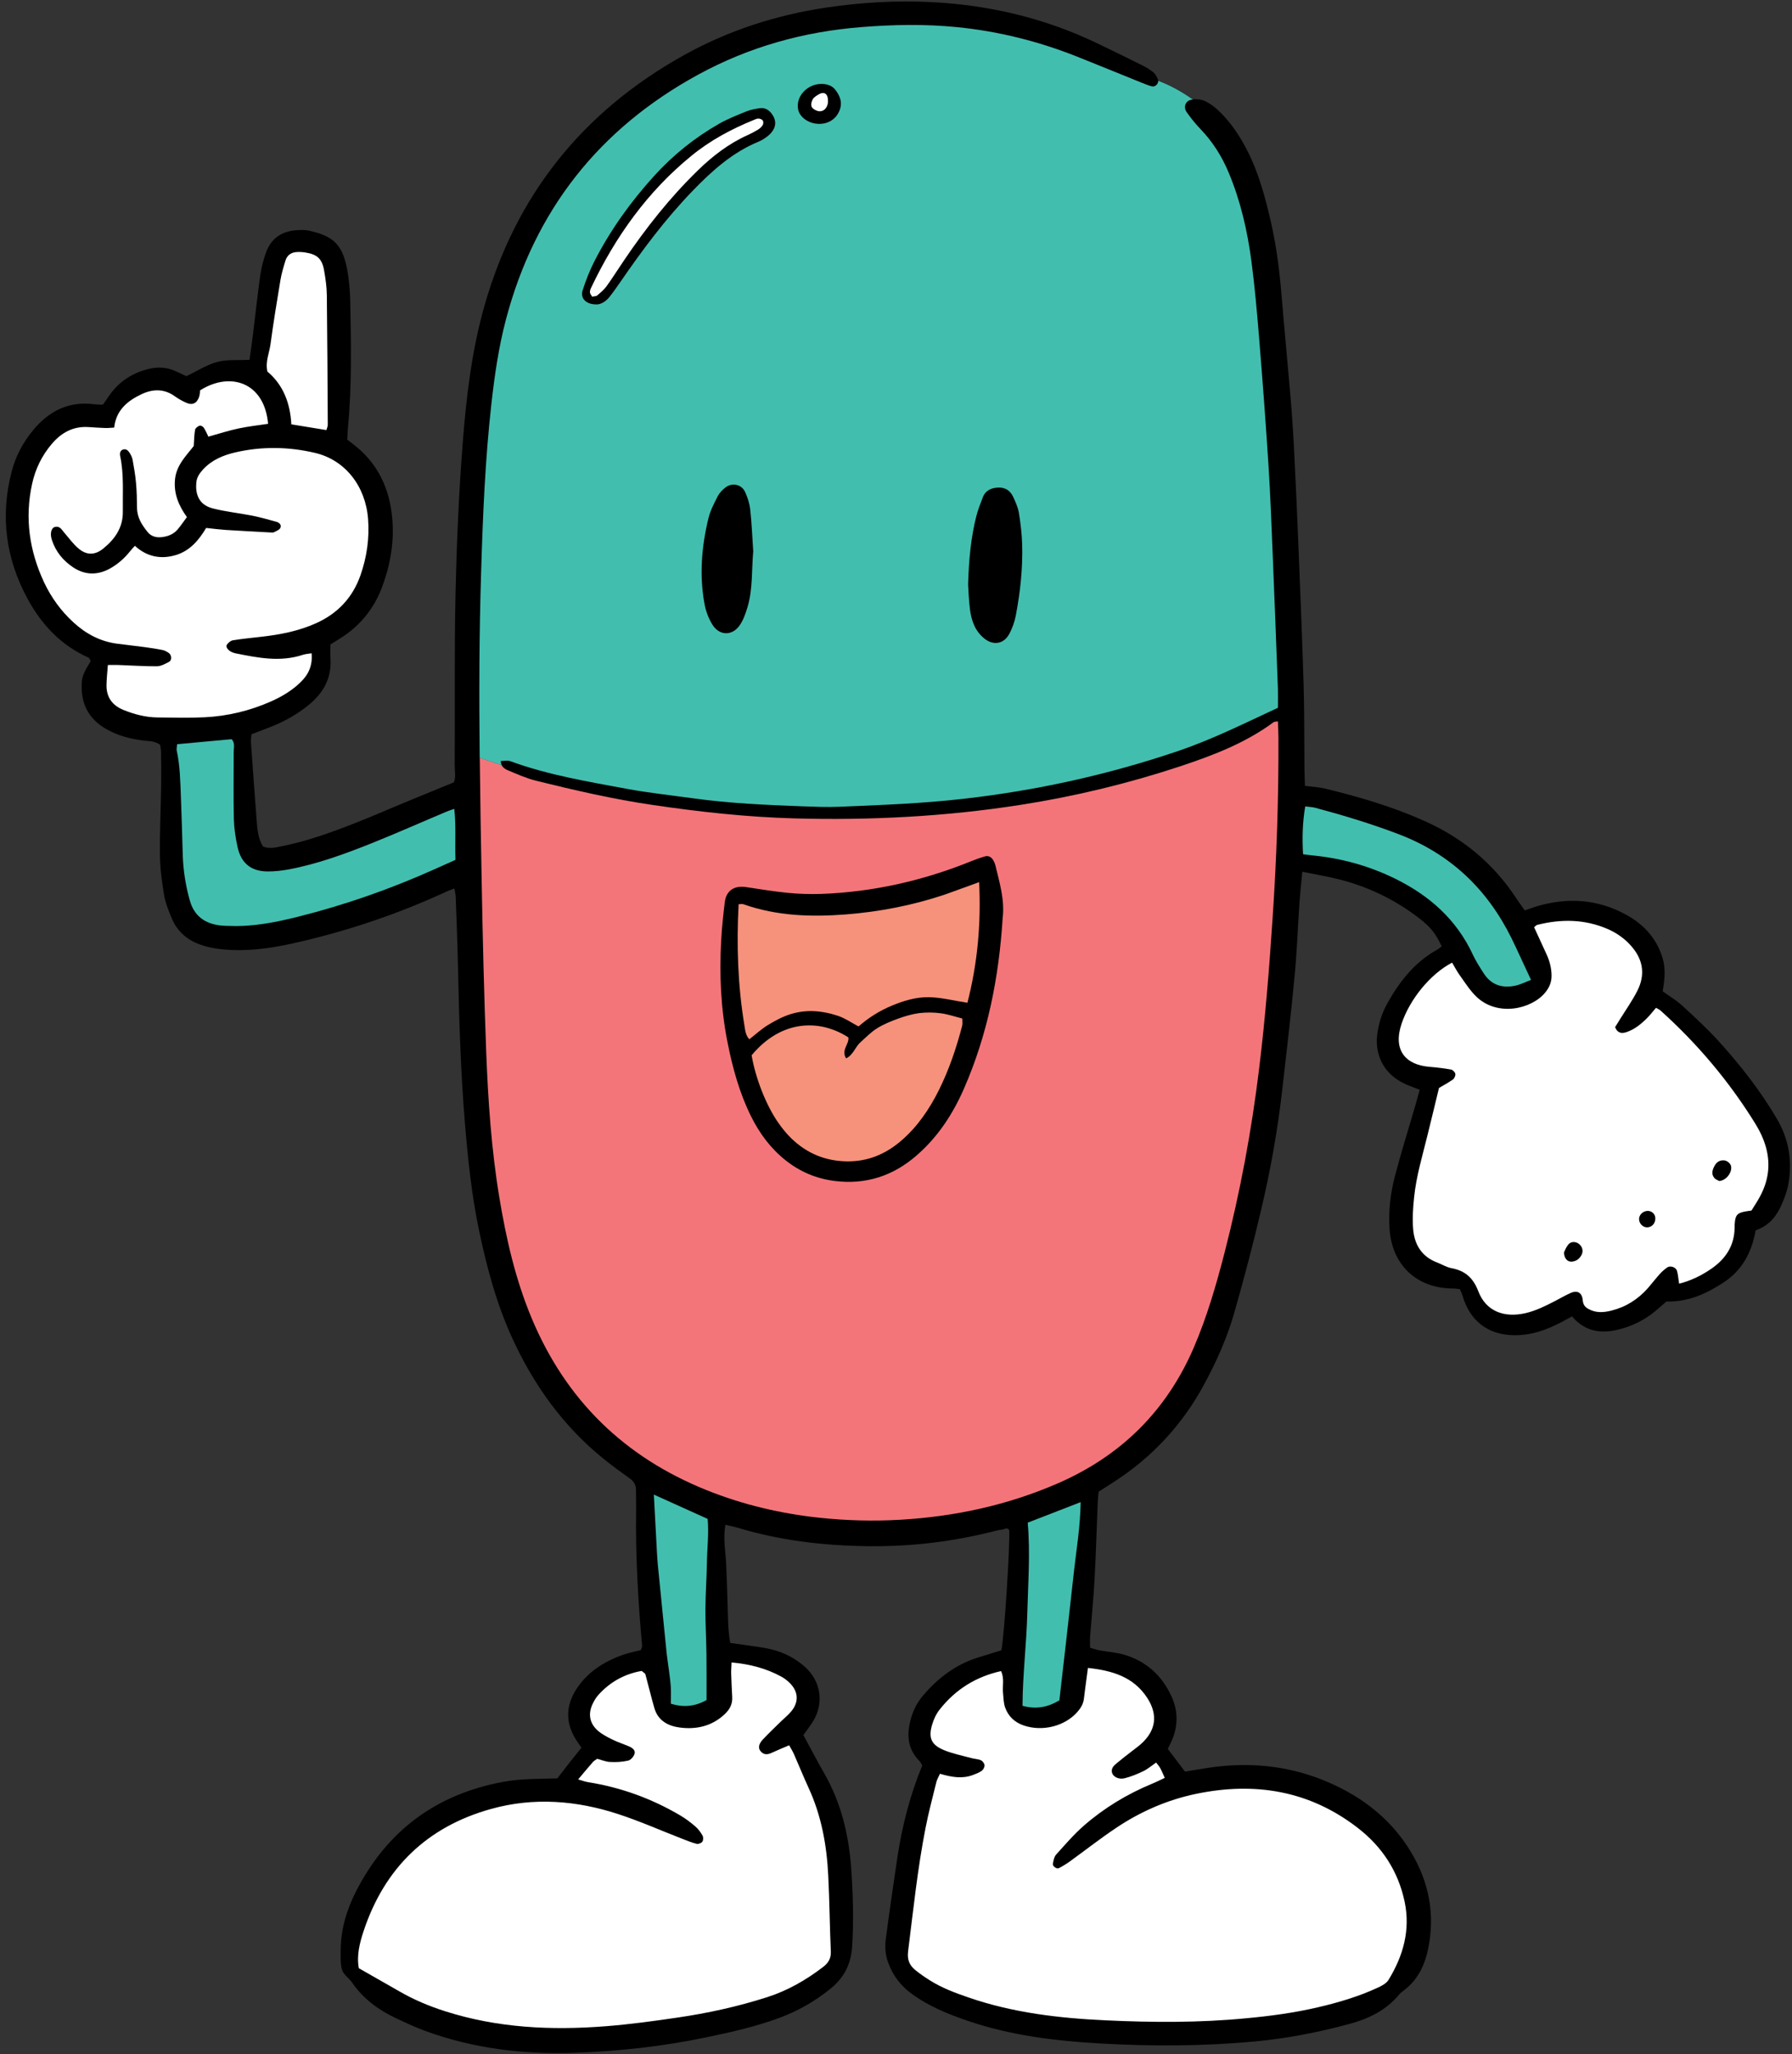 <?xml version="1.0" encoding="UTF-8"?><svg xmlns="http://www.w3.org/2000/svg" xmlns:xlink="http://www.w3.org/1999/xlink" height="240.1" preserveAspectRatio="xMidYMid meet" version="1.0" viewBox="-0.7 -0.2 209.5 240.1" width="209.5" zoomAndPan="magnify"><rect x="-0.7" y="-0.2" width="209.5" height="240.1" fill="#333333" stroke="none"/><g id="change1_1"><path d="M208.47,137.59c-0.08,0.64-0.22,1.29-0.44,1.9c-0.63,1.76-1.42,3.41-3.48,4.12c-0.47,2.67-1.64,4.73-3.8,6.13 c-2,1.3-4.12,2.26-6.63,2.19c-0.47,0.4-0.96,0.84-1.46,1.25c-1.19,0.95-2.51,1.6-4,1.99c-2.14,0.56-4.02,0.32-5.58-1.5 c-0.4,0.22-0.79,0.43-1.18,0.64c-1.75,0.93-3.58,1.59-5.6,1.56c-3.04-0.04-5.15-1.66-6.02-4.62c-0.07-0.25-0.19-0.48-0.31-0.76 c-0.27-0.03-0.52-0.08-0.77-0.08c-4.25,0-7.16-2.71-7.45-6.96c-0.14-2.11,0.11-4.2,0.64-6.22c0.71-2.72,1.56-5.4,2.34-8.1 c0.18-0.62,0.35-1.24,0.55-1.95c-0.61-0.24-1.15-0.42-1.67-0.66c-1.78-0.82-2.94-2.16-3.28-4.12c-0.1-0.57-0.09-1.18-0.01-1.75 c0.17-1.24,0.54-2.43,1.15-3.53c1.42-2.56,3.17-4.8,5.77-6.27c0.22-0.12,0.42-0.29,0.61-0.43c-0.76-1.58-1.27-2.23-2.69-3.33 c-2.89-2.22-6.13-3.75-9.67-4.59c-1.26-0.3-2.54-0.52-3.94-0.8c-0.12,1.32-0.26,2.55-0.34,3.77c-0.19,2.81-0.29,5.62-0.56,8.42 c-0.42,4.43-0.93,8.85-1.44,13.26c-0.54,4.75-1.38,9.45-2.48,14.1c-0.94,4.01-1.99,7.99-3.12,11.95c-0.84,2.96-2.1,5.78-3.57,8.48 c-2.55,4.7-6.08,8.49-10.58,11.38c-0.55,0.35-1.1,0.71-1.72,1.1c-0.03,0.35-0.08,0.73-0.1,1.11c-0.13,3.07-0.21,6.15-0.38,9.21 c-0.12,2.22-0.35,4.43-0.52,6.65c-0.03,0.39,0,0.78,0,1.27c0.37,0.11,0.72,0.23,1.08,0.3c0.96,0.18,1.96,0.24,2.89,0.51 c2.59,0.76,4.44,2.44,5.56,4.9c0.7,1.55,0.77,3.16,0.17,4.78c-0.16,0.43-0.38,0.83-0.61,1.34c0.65,0.86,1.31,1.73,2.01,2.65 c0.91-0.15,1.81-0.31,2.7-0.44c5.32-0.81,10.44-0.15,15.27,2.25c3.28,1.62,6.05,3.89,8.07,6.99c2.23,3.42,3.17,7.15,2.51,11.22 c-0.35,2.18-1.12,4.17-2.98,5.56c-0.21,0.16-0.42,0.33-0.58,0.53c-1.54,1.83-3.57,2.79-5.83,3.4c-3.6,0.97-7.24,1.68-10.97,2.03 c-6.01,0.56-12.03,0.58-18.04,0.24c-5.29-0.3-10.55-0.93-15.61-2.67c-2.23-0.76-4.4-1.65-6.35-3.03c-1.38-0.98-2.35-2.21-2.92-3.83 c-0.32-0.91-0.37-1.8-0.25-2.7c0.42-3.18,0.88-6.35,1.35-9.51c0.56-3.69,1.48-7.29,2.91-10.76c-0.12-0.19-0.19-0.38-0.32-0.51 c-1.48-1.49-1.52-3.24-0.96-5.11c0.28-0.95,0.75-1.82,1.39-2.57c1.73-2.03,3.79-3.6,6.36-4.41c0.93-0.29,1.86-0.58,2.78-0.86 c0.34-1.61,1.04-12.47,0.91-14.08c-0.27-0.33-0.59-0.04-0.88-0.02c-0.26,0.02-0.52,0.09-0.77,0.15c-4.91,1.26-9.9,1.85-14.96,1.78 c-5.12-0.07-10.17-0.66-15.1-2.15c-0.44-0.13-0.89-0.22-1.46-0.35c-0.3,1.6,0.02,3.12,0.09,4.65c0.07,1.5,0.11,3.01,0.16,4.51 c0.05,1.56,0.03,3.13,0.31,4.65c1.38,0.2,2.67,0.36,3.95,0.57c1.23,0.21,2.42,0.6,3.48,1.26c0.6,0.38,1.2,0.82,1.68,1.34 c1.56,1.68,1.77,4.04,0.58,5.98c-0.34,0.55-0.74,1.06-1.14,1.62c0.83,1.52,1.61,3.02,2.45,4.49c1.96,3.42,2.86,7.16,3.14,11.04 c0.21,3.06,0.32,6.13,0.11,9.22c-0.14,2.06-0.96,3.62-2.51,4.88c-1.79,1.46-3.76,2.59-5.93,3.4c-2.77,1.03-5.63,1.68-8.51,2.28 c-5.13,1.08-10.34,1.65-15.57,1.83c-5.92,0.2-11.75-0.5-17.36-2.55c-1.16-0.43-2.29-0.95-3.42-1.48c-2.04-0.97-3.83-2.25-5.13-4.15 c-0.36-0.53-1-0.93-1.19-1.49c-0.23-0.72-0.17-1.55-0.17-2.33c0.01-2.47,0.72-4.79,1.84-6.96c3.62-7.03,9.33-11.26,17.14-12.71 c2.08-0.39,4.16-0.34,6.35-0.41c0.45-0.58,0.92-1.2,1.4-1.81c0.44-0.56,0.89-1.12,1.42-1.78c-0.22-0.32-0.44-0.62-0.64-0.93 c-1.25-1.98-1.2-3.97,0.04-5.9c1.29-2.01,3.22-3.22,5.42-4.01c0.67-0.24,1.38-0.37,2.12-0.56c0.05-0.15,0.16-0.34,0.15-0.51 c-0.48-5.28-0.78-10.57-0.7-15.88c0.01-0.79-0.02-1.57-0.02-2.36c0-0.57-0.24-0.97-0.71-1.31c-1.01-0.72-2.02-1.45-2.99-2.23 c-4.79-3.85-8.26-8.69-10.8-14.26c-1.83-4.02-2.95-8.24-3.85-12.53c-0.86-4.11-1.29-8.27-1.64-12.44c-0.5-6-0.68-12.02-0.81-18.04 c-0.06-2.81-0.17-5.63-0.27-8.44c-0.01-0.32-0.09-0.63-0.15-1.03c-0.38,0.15-0.69,0.25-0.98,0.39c-5.78,2.67-11.78,4.67-17.99,6.05 c-2.75,0.61-5.55,0.97-8.38,0.65c-0.84-0.09-1.69-0.27-2.47-0.56c-1.46-0.54-2.6-1.54-3.21-3c-0.38-0.9-0.76-1.83-0.92-2.78 c-0.26-1.54-0.46-3.12-0.48-4.68c-0.03-2.68,0.1-5.37,0.14-8.05c0.02-1.31,0-2.62-0.01-3.93c0-0.32-0.08-0.63-0.11-0.88 c-0.67-0.48-1.34-0.42-1.98-0.5c-1.51-0.19-2.95-0.57-4.28-1.32c-2.17-1.22-3.07-3.1-2.89-5.56c0.07-0.95,0.63-1.67,1.04-2.42 c-0.12-0.19-0.16-0.35-0.26-0.39c-3.19-1.42-5.45-3.82-7.09-6.81c-2.59-4.74-3.26-9.75-1.88-14.99c0.47-1.79,1.34-3.41,2.53-4.83 c1.84-2.21,4.14-3.36,7.07-2.99c0.26,0.03,0.52,0.04,0.78,0.06c0.06,0,0.13-0.02,0.3-0.04c0.25-0.37,0.54-0.79,0.84-1.21 c1.13-1.55,2.66-2.49,4.5-2.94c1.04-0.25,2.08-0.21,3.07,0.24c0.48,0.21,0.95,0.44,1.32,0.61c1.25-0.59,2.37-1.33,3.6-1.66 c1.16-0.31,2.44-0.18,3.78-0.25c0.14-1.03,0.3-2.05,0.42-3.08c0.28-2.27,0.52-4.55,0.84-6.81c0.13-0.9,0.36-1.8,0.67-2.65 c0.58-1.65,1.84-2.49,3.56-2.61c0.52-0.04,1.06-0.05,1.56,0.07c2.56,0.61,3.76,1.42,4.34,4.38c0.25,1.28,0.36,2.6,0.39,3.9 c0.09,4.91,0.2,9.82-0.27,14.72c-0.04,0.45-0.05,0.9-0.08,1.41c0.38,0.3,0.75,0.56,1.09,0.85c2.21,1.83,3.5,4.22,3.99,7.01 c0.56,3.17,0.13,6.26-0.97,9.26c-0.95,2.61-2.61,4.66-4.97,6.13c-0.33,0.21-0.67,0.41-1.11,0.69c0,0.51-0.03,1.09,0.01,1.66 c0.14,2.21-0.78,3.92-2.43,5.31c-1.37,1.15-2.9,2.01-4.55,2.66c-0.73,0.29-1.46,0.56-2.25,0.86c-0.03,0.34-0.1,0.66-0.07,0.97 c0.21,3,0.43,6,0.66,9c0.08,1.1,0.16,2.21,0.75,3.16c0.78,0.3,1.47,0.11,2.18-0.03c2.96-0.59,5.79-1.61,8.59-2.71 c1.89-0.74,3.74-1.55,5.61-2.33c1.93-0.8,3.86-1.58,5.92-2.43c0.28-0.54,0.11-1.27,0.11-1.98c0.04-6.74-0.05-13.49,0.1-20.23 c0.13-5.76,0.38-11.51,0.82-17.25c0.42-5.47,1.05-10.93,2.56-16.25c3.7-13.01,11.53-22.72,23.3-29.28 c5.19-2.89,10.76-4.69,16.64-5.57c4.09-0.61,8.21-0.85,12.33-0.64c6.79,0.34,13.31,1.89,19.46,4.86c1.71,0.82,3.41,1.65,5.11,2.5 c0.47,0.23,0.93,0.5,1.33,0.82c0.24,0.19,0.41,0.5,0.54,0.79c0.03,0.07,0.04,0.14,0.04,0.2c0,0,0,0,0,0 c1.48,0.56,2.82,1.31,4.06,2.19c0.47-0.03,0.99,0.01,1.4,0.2c0.58,0.26,1.13,0.67,1.59,1.11c1.45,1.36,2.52,3,3.42,4.76 c1.31,2.59,2.05,5.37,2.7,8.17c0.66,2.87,1.03,5.79,1.27,8.73c0.32,3.85,0.69,7.69,1.02,11.53c0.18,2.09,0.32,4.18,0.43,6.27 c0.19,3.66,0.35,7.32,0.5,10.98c0.23,5.62,0.46,11.25,0.63,16.87c0.09,3.21,0.06,6.41,0.09,9.62c0.01,0.64,0.04,1.28,0.06,2.01 c0.87,0.11,1.65,0.15,2.4,0.33c3.94,0.96,7.82,2.1,11.54,3.76c4.49,2,8.11,4.98,10.8,9.1c0.28,0.43,0.6,0.85,0.96,1.37 c0.44-0.15,0.85-0.31,1.27-0.44c3.67-1.12,7.24-0.91,10.63,0.97c2.01,1.12,3.49,2.71,4.19,4.97c0.4,1.3,0.27,2.58,0.03,3.95 c0.77,0.56,1.62,1.06,2.32,1.71c1.49,1.37,2.99,2.75,4.34,4.25c2.5,2.77,4.79,5.71,6.69,8.94 C208.33,132.78,208.78,135.11,208.47,137.59z" fill="inherit"/></g><g id="change2_1"><path d="M148.76,86.04c0-0.63-0.04-1.27-0.06-1.92c-0.26,0.04-0.41,0.03-0.5,0.09c-3.31,2.45-7.1,3.89-10.95,5.17 c-6.09,2.01-12.3,3.51-18.65,4.5c-8.76,1.37-17.56,1.82-26.41,1.58c-5.57-0.15-11.08-0.76-16.59-1.57 c-4.6-0.67-9.12-1.72-13.62-2.83c-1.13-0.28-2.22-0.77-3.3-1.22c-0.28-0.12-0.57-0.28-0.72-0.6c-0.83-0.3-1.71-0.56-2.57-0.87 c0.05,4.78,0.13,9.55,0.22,14.33c0.12,6.67,0.28,13.35,0.53,20.02c0.22,5.69,0.6,11.38,1.53,17c0.8,4.84,1.88,9.61,3.79,14.17 c4,9.57,10.83,16.21,20.4,20.07c4.27,1.72,8.69,2.76,13.28,3.25c3.14,0.33,6.28,0.41,9.41,0.23c6.37-0.37,12.55-1.7,18.43-4.26 c7.34-3.2,12.66-8.42,15.86-15.81c1.56-3.62,2.65-7.38,3.63-11.18c1.81-7.04,3.14-14.16,4.02-21.38c0.72-5.85,1.19-11.71,1.58-17.59 C148.55,100.17,148.79,93.11,148.76,86.04z M116.52,107.1c-0.43,6.89-1.74,13.59-4.53,19.96c-1.3,2.97-3.05,5.64-5.51,7.78 c-2.76,2.41-5.95,3.46-9.61,3c-2.13-0.27-4.03-1.07-5.71-2.4c-1.78-1.41-3.08-3.18-4.08-5.2c-1.34-2.72-2.13-5.61-2.72-8.57 c-0.79-3.94-0.97-7.91-0.75-11.91c0.08-1.5,0.24-3,0.42-4.49c0.16-1.36,1.09-1.99,2.49-1.78c1.62,0.24,3.23,0.51,4.85,0.67 c1.3,0.13,2.61,0.17,3.91,0.13c6.07-0.22,11.9-1.54,17.52-3.81c0.54-0.22,1.1-0.42,1.66-0.58c0.43-0.12,0.76,0.1,0.97,0.47 c0.1,0.17,0.18,0.35,0.23,0.54C116.14,102.94,116.78,104.95,116.52,107.1z" fill="#F3757A"/></g><g id="change3_1"><path d="M57.84,88.75c0.37,0,0.78-0.1,1.11,0.02c4.44,1.63,9.09,2.39,13.71,3.25c2.5,0.46,5.04,0.73,7.57,1.08 c4.28,0.6,8.6,0.79,12.91,0.95c1.44,0.05,2.88,0.11,4.32,0.05c4.84-0.2,9.67-0.38,14.49-0.93c8.54-0.97,16.88-2.81,25.01-5.56 c4.03-1.36,7.82-3.26,11.74-5.08c0-0.78,0.02-1.49,0-2.2c-0.2-5.23-0.39-10.46-0.61-15.7c-0.14-3.47-0.27-6.93-0.49-10.39 c-0.32-5.03-0.7-10.05-1.11-15.07c-0.24-2.93-0.5-5.87-0.88-8.78c-0.47-3.57-1.27-7.08-2.67-10.42c-0.79-1.89-1.86-3.59-3.29-5.08 c-0.59-0.61-1.12-1.28-1.61-1.97c-0.45-0.62-0.13-1.39,0.61-1.47c0.04,0,0.08,0,0.12-0.01c-1.24-0.88-2.58-1.64-4.06-2.2 c0.01,0.39-0.38,0.76-0.77,0.65c-0.44-0.12-0.86-0.3-1.29-0.47c-2.49-1-4.96-2.02-7.45-3.01c-4.52-1.79-9.19-2.96-14.04-3.44 c-3.73-0.37-7.44-0.3-11.17,0c-6.74,0.53-13.12,2.31-19.06,5.55c-11.58,6.32-19.11,15.85-22.48,28.62c-0.85,3.23-1.33,6.52-1.7,9.85 c-0.73,6.51-1,13.04-1.2,19.59c-0.23,7.27-0.25,14.53-0.17,21.8c0.86,0.31,1.74,0.57,2.57,0.87C57.89,89.11,57.85,88.95,57.84,88.75 z M113.43,60.17c0.19-0.75,0.48-1.49,0.76-2.22c0.32-0.84,1.01-1.14,1.86-1.16c0.82-0.02,1.37,0.39,1.7,1.09 c0.27,0.59,0.55,1.2,0.66,1.83c0.2,1.22,0.35,2.46,0.39,3.7c0.08,2.82-0.22,5.61-0.75,8.37c-0.15,0.76-0.42,1.52-0.8,2.19 c-0.64,1.12-1.83,1.29-2.84,0.49c-1.1-0.86-1.54-2.1-1.71-3.41c-0.15-1.16-0.18-2.34-0.22-2.94 C112.57,65.05,112.83,62.59,113.43,60.17z M86.7,70.73c-0.22,0.74-0.48,1.51-0.91,2.14c-0.88,1.29-2.4,1.26-3.22-0.08 c-0.43-0.71-0.75-1.54-0.9-2.36c-0.63-3.4-0.35-6.78,0.47-10.12c0.22-0.87,0.66-1.7,1.07-2.51c0.2-0.39,0.55-0.74,0.9-1.02 c0.8-0.61,1.9-0.37,2.31,0.55c0.29,0.64,0.52,1.36,0.59,2.06c0.18,1.63,0.24,3.26,0.35,4.86C87.16,66.45,87.32,68.64,86.7,70.73z M94.19,9.85c0.96-0.42,2.17-0.29,2.72,0.39c0.6,0.74,0.93,1.57,0.51,2.54c-0.4,0.94-1.27,1.5-2.33,1.5c-1.25,0-2.35-0.78-2.5-1.78 C92.43,11.43,93.08,10.35,94.19,9.85z M67.41,33.76c0.37-1.18,0.83-2.34,1.39-3.44c1.86-3.63,4.22-6.92,6.96-9.94 c2.22-2.45,4.76-4.49,7.62-6.12c1.02-0.58,2.12-1,3.21-1.45c0.48-0.19,1.01-0.28,1.52-0.36c0.75-0.11,1.25,0.33,1.59,0.92 c0.31,0.55,0.31,1.14-0.04,1.68c-0.17,0.27-0.41,0.51-0.67,0.71c-0.31,0.24-0.65,0.45-1.01,0.6c-3.04,1.25-5.41,3.38-7.66,5.7 c-3.2,3.3-5.93,6.97-8.53,10.75c-0.41,0.59-0.82,1.18-1.27,1.74c-0.43,0.53-1.01,0.82-1.39,0.83 C67.84,35.43,67.12,34.68,67.41,33.76z M20.01,86.79c2.23-0.21,4.31-0.4,6.37-0.59c0.43,0.47,0.24,1.01,0.24,1.51 c0.01,2.61-0.04,5.23,0.02,7.84c0.03,1.1,0.2,2.22,0.44,3.29c0.42,1.87,1.58,2.8,3.47,2.82c0.84,0.01,1.7-0.09,2.52-0.24 c3.35-0.63,6.54-1.8,9.69-3.06c2.97-1.19,5.89-2.49,8.84-3.73c0.24-0.1,0.48-0.17,0.81-0.28c0.22,2.01,0.07,3.95,0.14,5.96 c-0.84,0.38-1.61,0.71-2.37,1.06c-5.19,2.33-10.54,4.21-16.06,5.59c-2.6,0.65-5.22,1.17-7.93,1.07c-0.33-0.01-0.65-0.01-0.98-0.04 c-1.87-0.18-3.19-1.05-3.72-2.94c-0.48-1.71-0.76-3.44-0.82-5.21c-0.07-2.29-0.13-4.57-0.22-6.86c-0.07-1.83-0.1-3.66-0.49-5.46 C19.92,87.33,19.98,87.13,20.01,86.79z M178.29,114.34c-0.71,0.27-1.23,0.54-1.78,0.66c-1.55,0.35-2.86-0.04-3.75-1.43 c-0.46-0.71-0.92-1.43-1.28-2.2c-1.91-4.1-5.07-6.89-9.07-8.86c-3.09-1.52-6.34-2.41-9.75-2.73c-0.31-0.03-0.62-0.08-1.02-0.13 c-0.11-1.89-0.07-3.68,0.25-5.59c0.46,0.06,0.85,0.07,1.21,0.17c3.28,0.88,6.52,1.86,9.7,3.07c6.05,2.3,10.38,6.43,13.22,12.19 C176.76,111.01,177.45,112.56,178.29,114.34z M75.74,174.5c2.2,0.99,4.21,1.9,6.29,2.84c0.16,1.76-0.07,3.51-0.09,5.26 c-0.03,1.76-0.16,3.52-0.17,5.28c-0.01,1.76,0.1,3.52,0.12,5.29c0.02,1.75,0.01,3.51,0.01,5.35c-1.3,0.72-2.64,0.9-4.17,0.42 c0-0.7,0.03-1.34-0.01-1.98c-0.04-0.65-0.14-1.3-0.22-1.94c-0.08-0.65-0.19-1.29-0.26-1.94c-0.35-3.44-0.69-6.88-1.03-10.32 c-0.05-0.52-0.08-1.04-0.11-1.56C75.98,179.04,75.87,176.9,75.74,174.5z M125.64,175.38c-0.05,2.85-0.47,5.36-0.76,7.88 c-0.29,2.53-0.56,5.07-0.85,7.6c-0.29,2.53-0.58,5.06-0.88,7.69c-1.3,0.78-2.67,1.09-4.31,0.64c0.02-3.67,0.47-7.24,0.56-10.83 c0.09-3.51,0.36-7.02,0.05-10.58C121.49,176.99,123.42,176.24,125.64,175.38z" fill="#42BEAF"/></g><g id="change4_1"><path d="M113.77,102.91c0.24,4.91-0.2,9.54-1.37,14.1c-1.6-0.24-3.06-0.63-4.53-0.65c-1.49-0.02-2.96,0.42-4.36,1.01 c-1.4,0.59-2.66,1.38-3.84,2.41c-0.81-0.43-1.57-0.96-2.4-1.24c-0.92-0.31-1.9-0.51-2.87-0.55c-0.9-0.04-1.84,0.09-2.7,0.36 c-0.92,0.29-1.8,0.76-2.63,1.27c-0.77,0.47-1.45,1.1-2.17,1.66c-0.46-0.5-0.48-1.1-0.58-1.67c-0.77-4.66-0.92-9.35-0.67-14.12 c0.24,0,0.43-0.05,0.58,0.01c3.91,1.38,7.95,1.5,12.01,1.18c3.92-0.31,7.77-1.06,11.5-2.31 C111.03,103.92,112.31,103.43,113.77,102.91z M90.32,131.08c0.45,0.64,0.95,1.26,1.51,1.8c1.82,1.75,3.99,2.65,6.54,2.67 c2.41,0.02,4.46-0.85,6.26-2.39c1.92-1.64,3.31-3.69,4.43-5.93c1.2-2.41,2.05-4.94,2.73-7.54c0.06-0.23,0.01-0.5,0.01-0.84 c-0.87-0.22-1.68-0.5-2.5-0.61c-0.84-0.11-1.7-0.12-2.54-0.02c-0.83,0.11-1.66,0.36-2.45,0.64c-0.85,0.31-1.72,0.66-2.48,1.14 c-0.71,0.44-1.31,1.07-1.94,1.63c-0.61,0.54-0.82,1.46-1.67,1.88c-0.63-0.97,0.38-1.65,0.26-2.45c-3.35-2.17-7.85-2.08-11.31,2.09 C87.63,125.86,88.89,129.06,90.32,131.08z" fill="#F6917C"/></g><g id="change5_1"><path d="M109.19,207.13c1.39,0.41,2.61,0.61,3.84,0.15c0.36-0.14,0.74-0.27,1.05-0.5c0.18-0.13,0.34-0.44,0.32-0.65 c-0.02-0.21-0.23-0.5-0.43-0.58c-0.35-0.15-0.76-0.15-1.14-0.26c-1.07-0.29-2.17-0.51-3.19-0.93c-1.48-0.62-1.83-1.44-1.36-2.99 c0.18-0.61,0.47-1.24,0.87-1.74c1.84-2.34,4.22-3.84,7.18-4.5c0.41,0.86,0.15,1.72,0.23,2.54c0.06,0.58,0.06,1.19,0.25,1.72 c0.37,1.03,1.1,1.73,2.18,2.1c2.19,0.74,4.8,0.09,6.27-1.59c0.4-0.46,0.69-0.94,0.76-1.55c0.09-0.78,0.2-1.56,0.3-2.33 c0.05-0.38,0.1-0.76,0.17-1.26c2.83,0.31,5.32,1.03,6.93,3.5c1.29,1.99,1.02,3.85-0.76,5.42c-0.34,0.3-0.72,0.56-1.08,0.85 c-0.57,0.44-1.14,0.88-1.69,1.34c-0.35,0.29-0.73,0.61-0.58,1.15c0.13,0.48,0.8,0.81,1.49,0.63c0.75-0.19,1.48-0.49,2.18-0.83 c0.51-0.25,0.96-0.64,1.48-1c0.19,0.25,0.37,0.44,0.49,0.67c0.18,0.33,0.32,0.69,0.52,1.12c-0.54,0.25-1,0.49-1.47,0.68 c-2.92,1.21-5.61,2.83-7.99,4.91c-1.18,1.03-2.2,2.23-3.25,3.39c-0.23,0.26-0.3,0.7-0.37,1.07c-0.05,0.28,0.45,0.63,0.69,0.51 c0.46-0.24,0.91-0.51,1.32-0.81c1.8-1.3,3.55-2.68,5.4-3.91c2.85-1.91,5.97-3.27,9.33-3.97c6.87-1.43,13.27-0.39,18.92,3.99 c2.84,2.2,4.71,5.06,5.46,8.6c0.7,3.32-0.16,6.36-1.89,9.17c-0.25,0.4-0.78,0.68-1.24,0.89c-2.26,1.05-4.64,1.75-7.06,2.31 c-2.74,0.64-5.52,1.01-8.32,1.27c-5.49,0.53-10.99,0.5-16.47,0.24c-5.42-0.25-10.82-0.88-16-2.67c-1.55-0.53-3.08-1.1-4.47-1.97 c-0.61-0.38-1.21-0.79-1.76-1.24c-0.69-0.57-0.96-1.21-0.83-2.22c0.6-4.8,1.1-9.61,2.03-14.37c0.35-1.79,0.82-3.56,1.26-5.34 C108.82,207.84,109,207.56,109.19,207.13z M68.03,208.11c3.85,0.61,7.46,1.92,10.81,3.9c0.62,0.36,1.19,0.8,1.74,1.27 c0.34,0.29,0.62,0.67,0.85,1.07c0.11,0.19,0.1,0.55-0.02,0.72c-0.12,0.17-0.47,0.3-0.67,0.25c-0.57-0.14-1.11-0.37-1.66-0.58 c-2.5-0.97-4.95-2.06-7.49-2.89c-4.88-1.6-9.88-2-14.87-0.61c-7.49,2.08-12.46,6.9-14.91,14.27c-0.47,1.41-0.83,2.88-0.56,4.35 c1.62,0.92,3.15,1.79,4.68,2.67c1.7,0.99,3.5,1.75,5.38,2.35c6.15,1.97,12.45,2.26,18.82,1.76c2.8-0.22,5.59-0.6,8.37-1.01 c3.56-0.52,7.07-1.29,10.5-2.39c2.39-0.77,4.54-2,6.52-3.52c0.6-0.46,0.95-0.99,0.91-1.82c-0.13-2.94-0.15-5.89-0.3-8.83 c-0.17-3.55-0.79-7.01-2.29-10.27c-0.6-1.31-1.14-2.64-1.72-3.96c-0.15-0.34-0.35-0.66-0.56-1.04c-0.75,0.32-1.41,0.59-2.06,0.89 c-0.46,0.21-0.88,0.25-1.25-0.16c-0.33-0.36-0.29-0.84,0.22-1.39c0.67-0.72,1.38-1.39,2.08-2.08c0.42-0.41,0.89-0.78,1.26-1.23 c0.91-1.11,0.83-2.32-0.2-3.33c-0.28-0.27-0.6-0.52-0.94-0.71c-1.79-0.98-3.71-1.48-5.84-1.67c-0.02,0.5-0.06,0.89-0.05,1.27 c0.03,0.92,0.07,1.83,0.12,2.75c0.05,0.84-0.27,1.46-0.9,2.05c-1.52,1.41-3.34,1.79-5.27,1.53c-1.34-0.18-2.51-0.81-2.93-2.27 c-0.38-1.31-0.69-2.63-1.05-3.95c-0.03-0.1-0.18-0.17-0.43-0.39c-1.92,0.33-3.66,1.24-5.06,2.8c-0.26,0.29-0.47,0.63-0.64,0.98 c-0.6,1.19-0.42,2.33,0.57,3.2c0.48,0.42,1.08,0.73,1.66,1.02c0.64,0.32,1.33,0.54,1.99,0.82c0.37,0.16,0.77,0.44,0.65,0.85 c-0.09,0.33-0.44,0.74-0.75,0.81c-0.69,0.16-1.42,0.2-2.12,0.16c-0.5-0.02-1-0.24-1.5-0.37c-0.18,0.13-0.36,0.22-0.49,0.36 c-0.52,0.59-1.01,1.19-1.74,2.05C67.44,207.96,67.73,208.06,68.03,208.11z M199.4,148.08c1.65-1.15,2.66-2.67,2.69-4.75 c0-0.26,0-0.52,0.04-0.78c0.11-0.79,0.34-0.99,1.3-1.16c0.19-0.03,0.38-0.06,0.63-0.09c0.33-0.54,0.7-1.08,1-1.65 c0.97-1.8,1.25-3.68,0.71-5.69c-0.28-1.03-0.73-1.96-1.28-2.85c-3.05-4.93-6.75-9.31-11.06-13.19c-0.14-0.12-0.32-0.2-0.53-0.32 c-0.35,0.4-0.66,0.82-1.03,1.19c-0.7,0.7-1.46,1.33-2.41,1.65c-0.52,0.18-1.05,0.17-1.34-0.58c0.17-0.27,0.37-0.59,0.57-0.92 c0.69-1.11,1.45-2.18,2.04-3.35c0.91-1.81,0.69-3.55-0.64-5.11c-0.78-0.92-1.73-1.6-2.82-2.08c-2.69-1.17-5.45-1.2-8.26-0.49 c-0.11,0.03-0.21,0.15-0.36,0.27c0.48,1.05,0.97,2.12,1.46,3.18c0.36,0.78,0.57,1.6,0.58,2.46c0.01,0.75-0.24,1.38-0.72,1.97 c-1.6,1.99-5.64,2.89-8.1,0.48c-0.74-0.72-1.3-1.62-1.91-2.47c-0.34-0.47-0.6-0.99-0.9-1.48c-2.58,1.36-4.94,4.29-5.9,7.13 c-1.04,3.09,0.44,4.82,3.26,5.05c0.85,0.07,1.69,0.17,2.53,0.32c0.2,0.04,0.46,0.31,0.49,0.5c0.04,0.2-0.11,0.54-0.28,0.66 c-0.58,0.4-1.2,0.74-1.63,0.99c-0.48,1.97-0.9,3.74-1.34,5.51c-0.59,2.41-1.32,4.8-1.57,7.28c-0.13,1.23-0.21,2.49-0.11,3.72 c0.15,1.81,1.01,3.22,2.82,3.9c0.55,0.21,1.07,0.54,1.64,0.65c1.6,0.3,2.54,1.1,3.16,2.71c0.89,2.33,3,3.12,5.48,2.56 c1.23-0.28,2.33-0.83,3.44-1.4c0.64-0.33,1.26-0.7,1.92-0.99c0.73-0.31,1.28-0.01,1.36,0.83c0.05,0.54,0.23,0.82,0.67,1.06 c0.87,0.49,1.77,0.42,2.67,0.2c1.7-0.42,3.12-1.32,4.28-2.63c0.47-0.54,0.91-1.12,1.39-1.65c0.26-0.29,0.56-0.55,0.87-0.77 c0.36-0.25,1.01-0.04,1.14,0.39c0.13,0.43,0.15,0.88,0.25,1.51C197.04,149.48,198.26,148.87,199.4,148.08z M199.75,137.52 c-0.36-0.39-0.33-0.86-0.01-1.44c0.24-0.44,0.59-0.68,1.1-0.65c0.37,0.02,0.78,0.36,0.84,0.7c0.13,0.71-0.55,1.64-1.38,1.72 C200.17,137.77,199.91,137.69,199.75,137.52z M182.64,145.28c0.31-0.39,0.85-0.38,1.23-0.1c0.46,0.35,0.57,0.9,0.29,1.37 c-0.25,0.42-0.59,0.67-1.09,0.72c-0.48,0.04-0.89-0.31-0.93-1.06C182.22,146.03,182.37,145.61,182.64,145.28z M190.92,142.33 c-0.02-0.52,0.44-0.97,0.99-0.99c0.49-0.01,0.88,0.34,0.91,0.82c0.03,0.57-0.33,1.04-0.87,1.1 C191.44,143.32,190.94,142.87,190.92,142.33z M27.2,49.88c1.14-0.24,2.3-0.37,3.44-0.54c-0.41-4.79-4.35-6.17-7.94-3.92 c-0.03,0.22-0.04,0.49-0.11,0.73c-0.25,0.78-0.77,1.05-1.49,0.74c-0.48-0.21-0.94-0.47-1.36-0.77c-1.26-0.9-2.57-0.87-3.9-0.24 c-1.65,0.78-2.97,1.87-3.19,3.9c-0.4,0.02-0.72,0.06-1.03,0.05c-0.65-0.02-1.31-0.07-1.96-0.11c-1.78-0.12-3.16,0.63-4.29,1.95 c-1.17,1.37-1.94,2.95-2.32,4.7c-0.87,3.98-0.32,7.8,1.39,11.47c0.84,1.79,1.99,3.38,3.46,4.72c1.43,1.31,3.08,2.2,5.02,2.47 c1.1,0.15,2.2,0.26,3.3,0.41c0.71,0.1,1.42,0.2,2.13,0.35c0.24,0.05,0.48,0.2,0.69,0.34c0.33,0.22,0.37,0.84,0.04,1.02 c-0.45,0.24-0.95,0.52-1.43,0.53c-1.5,0.01-3-0.1-4.5-0.15c-0.37-0.01-0.74,0-1.24,0c-0.06,0.83-0.15,1.6-0.16,2.38 c-0.01,1.4,0.7,2.36,1.98,2.87c1.28,0.52,2.61,0.87,4,0.88c1.83,0.02,3.67,0.07,5.49-0.02c2.69-0.13,5.29-0.76,7.76-1.85 c1.26-0.56,2.44-1.26,3.44-2.23c0.93-0.89,1.44-1.95,1.31-3.4c-0.38,0.06-0.7,0.08-0.99,0.17c-2.67,0.89-5.3,0.36-7.93-0.17 c-0.13-0.03-0.25-0.07-0.37-0.12c-0.43-0.17-0.79-0.61-0.63-0.86c0.15-0.24,0.46-0.5,0.73-0.54c1.1-0.18,2.2-0.28,3.31-0.41 c2.22-0.25,4.39-0.67,6.44-1.6c2.51-1.14,4.25-3,5.16-5.61c0.74-2.13,1.05-4.31,0.88-6.57c-0.3-3.84-2.68-6.88-6.19-7.71 c-3.09-0.73-6.23-0.78-9.34-0.06c-1.41,0.33-2.74,0.88-3.76,1.99c-0.4,0.44-0.74,0.91-0.79,1.54c-0.1,1.12,0.13,2.55,1.9,3.01 c1.51,0.39,3.08,0.55,4.62,0.85c0.95,0.19,1.9,0.46,2.84,0.72c0.34,0.09,0.63,0.37,0.47,0.71c-0.11,0.24-0.48,0.37-0.75,0.51 c-0.1,0.06-0.26,0.03-0.39,0.03c-1.76-0.1-3.53-0.19-5.29-0.3c-0.71-0.05-1.42-0.14-2.25-0.23c-0.86,1.44-1.91,2.69-3.58,3.18 c-1.75,0.51-3.36,0.18-4.75-1.09c-0.23,0.25-0.41,0.44-0.57,0.64c-0.66,0.83-1.45,1.52-2.37,2.03c-1.44,0.78-2.9,0.76-4.27-0.15 c-1.18-0.78-2.04-1.83-2.49-3.19c-0.25-0.73-0.1-1.43,0.36-1.54c0.56-0.14,0.79,0.33,1.08,0.67c0.56,0.64,1.05,1.35,1.7,1.88 c0.94,0.78,1.9,0.76,2.86-0.02c1.37-1.11,2.32-2.46,2.29-4.34c-0.03-2.16,0.14-4.32-0.31-6.46c-0.07-0.32-0.02-0.69,0.38-0.79 c0.38-0.09,0.6,0.2,0.77,0.48c0.13,0.22,0.25,0.47,0.3,0.72c0.16,0.9,0.32,1.8,0.4,2.71c0.09,0.98,0.11,1.96,0.12,2.94 c0.01,1.13,0.58,1.99,1.24,2.81c0.4,0.5,0.98,0.66,1.59,0.6c0.73-0.07,1.42-0.32,1.91-0.9c0.38-0.44,0.7-0.93,1.09-1.45 c-0.97-1.35-1.56-2.76-1.39-4.42c0.17-1.68,1.34-2.78,2.19-3.89c0.05-0.75,0.05-1.34,0.16-1.91c0.04-0.19,0.32-0.39,0.53-0.47 c0.12-0.04,0.39,0.1,0.48,0.24c0.21,0.32,0.36,0.68,0.54,1.05C24.93,50.49,26.05,50.12,27.2,49.88z M37.62,49.44 c-0.03-5.04-0.05-10.07-0.11-15.11c-0.01-0.98-0.15-1.96-0.32-2.92c-0.23-1.36-0.82-1.89-2.21-2.1c-0.32-0.05-0.65-0.07-0.97-0.05 c-0.65,0.03-1.14,0.36-1.33,0.98c-0.23,0.75-0.46,1.5-0.59,2.27c-0.42,2.51-0.83,5.03-1.17,7.55c-0.14,1.02-0.62,2.01-0.36,3.17 c1.86,1.56,2.67,3.71,2.8,6.17c1.42,0.23,2.75,0.45,4.1,0.67C37.53,49.82,37.62,49.63,37.62,49.44z M69.11,34.34 c0.39-0.33,0.8-0.67,1.1-1.08c0.72-1,1.38-2.06,2.08-3.08c2.53-3.74,5.31-7.26,8.55-10.42c1.74-1.7,3.64-3.17,5.87-4.17 c0.42-0.19,0.82-0.4,1.21-0.64c0.21-0.13,0.42-0.32,0.55-0.53c0.08-0.13,0.09-0.4,0.01-0.53c-0.09-0.13-0.32-0.22-0.49-0.23 c-0.18-0.01-0.38,0.08-0.56,0.16c-2.61,1.06-5.08,2.38-7.27,4.17c-5.16,4.2-8.91,9.47-11.75,15.44c-0.08,0.17-0.16,0.37-0.14,0.55 c0.02,0.17,0.16,0.32,0.26,0.5C68.75,34.42,68.99,34.44,69.11,34.34z M96.09,11.43c-0.02-0.66-0.46-0.95-1.02-0.63 c-0.27,0.16-0.58,0.33-0.74,0.58c-0.15,0.24-0.25,0.64-0.15,0.88c0.1,0.24,0.46,0.45,0.74,0.52c0.65,0.15,1.14-0.37,1.18-1.07 C96.09,11.56,96.1,11.5,96.09,11.43z" fill="#FFF"/></g></svg>